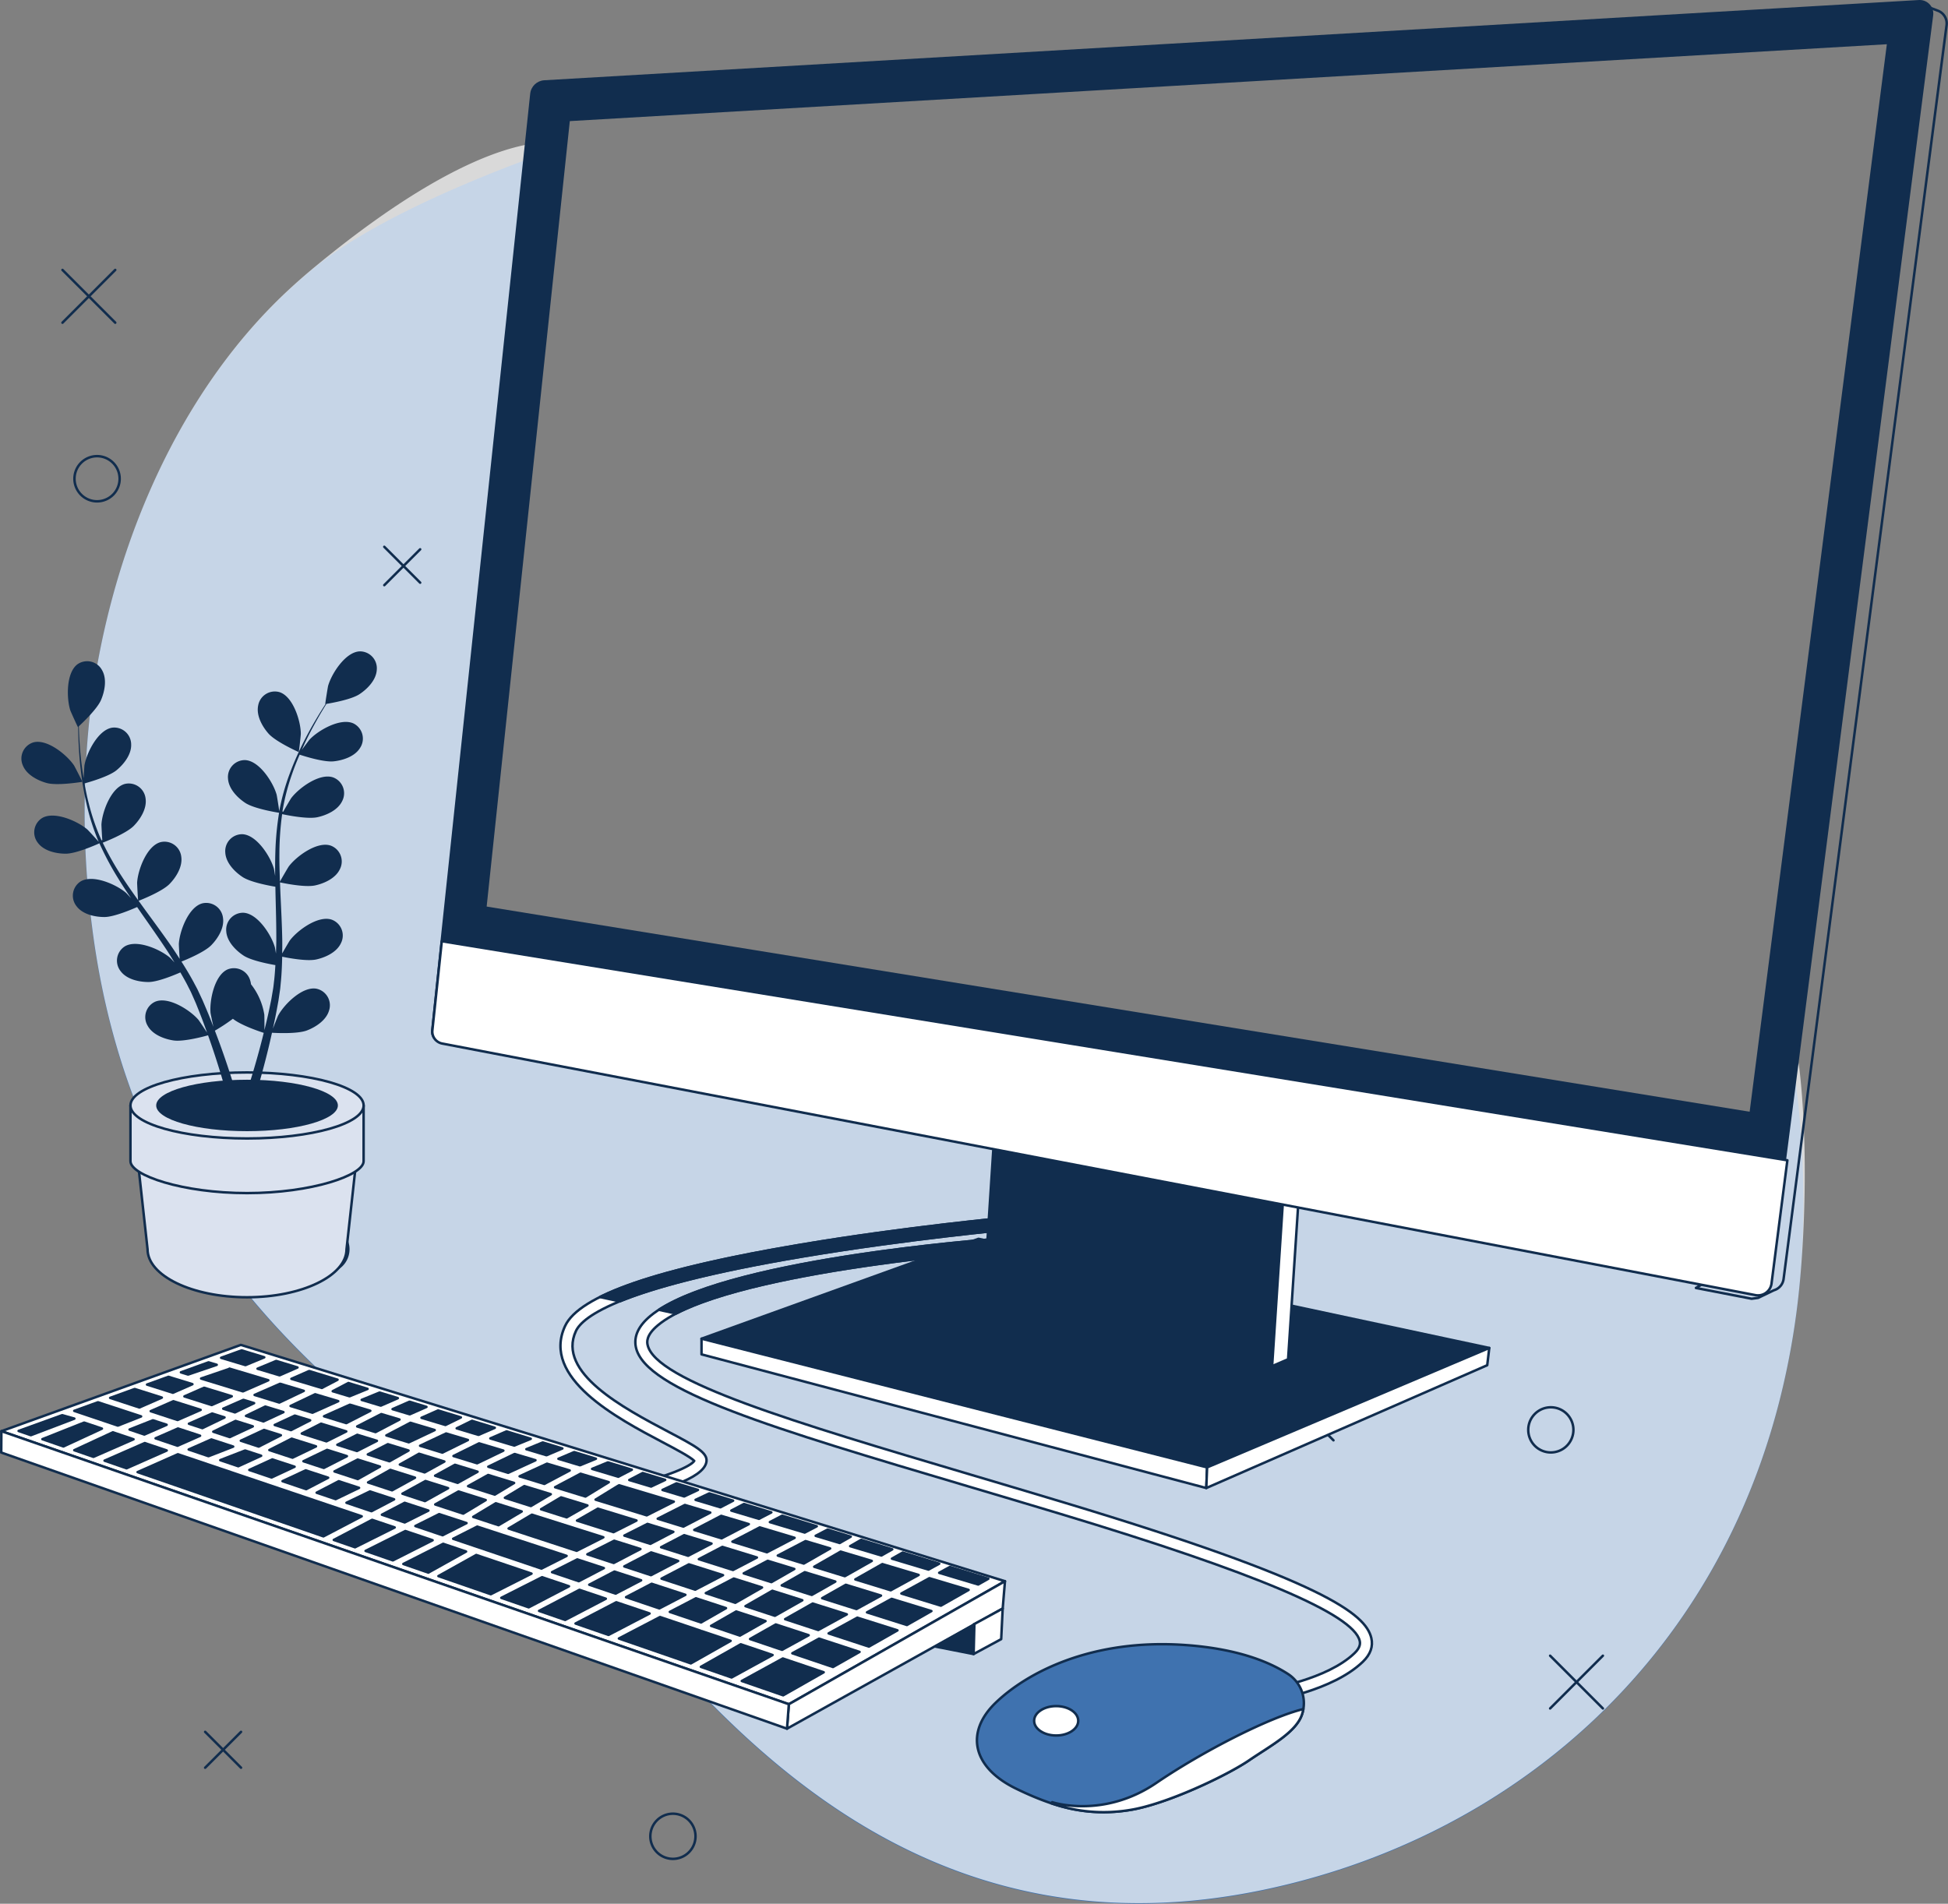 <svg xmlns="http://www.w3.org/2000/svg" width="783.232" height="765.592" viewBox="0 0 783.232 765.592">
  <rect x="0" y="0" width="783.232" height="765.592" fill="#808080" stroke="none"/>
  <g id="monitor" transform="translate(-0.187 -1)">
    <path id="Path_1" data-name="Path 1" d="M191.533,366.077s363.077,83.077,480.769,90c29.92,62.1,40.582-29.994,44.933-60.769,1.406-9.948,2.617-22.626,5.3-8.883,1.712,8.776-3.068,26.459,0,52.544a370.011,370.011,0,0,1,1.056,80.158,308.293,308.293,0,0,1-6.352,38.784C691.323,670.582,605.84,740.883,507.88,761.268,379.046,788.1,302.673,707.443,257.02,654.382S59.636,552.859,37.147,373.783A358.689,358.689,0,0,1,36.014,291.4c6.622-62.528,32.742-129.2,79.519-173q5.273-4.934,10.86-9.555C157.987,82.7,224.61,60.692,224.61,60.692Z" fill="#3f72af"/>
    <path id="Path_2" data-name="Path 2" d="M226.917,59.154l-38.462,310L706.918,453s14.568-40.176,16.669-22.308c3.346,28.429,2.5,63.441,0,88.433a308.293,308.293,0,0,1-6.352,38.784C691.323,670.582,605.84,740.883,507.88,761.268,379.046,788.1,302.673,707.443,257.02,654.382S59.636,552.859,37.147,373.783A358.689,358.689,0,0,1,36.014,291.4c6.622-62.528,32.742-129.2,79.519-173q5.273-4.934,10.86-9.555C199.188,48.6,226.917,59.154,226.917,59.154Z" transform="translate(0.039 -0.238)" fill="#fff" opacity="0.7"/>
    <path id="Path_3" data-name="Path 3" d="M25.307,109.555,46.52,130.769" fill="none" stroke="#112d4e" stroke-linecap="round" stroke-linejoin="round" stroke-miterlimit="10" stroke-width="1"/>
    <path id="Path_4" data-name="Path 4" d="M46.52,109.555,25.307,130.769" fill="none" stroke="#112d4e" stroke-linecap="round" stroke-linejoin="round" stroke-miterlimit="10" stroke-width="1"/>
    <path id="Path_5" data-name="Path 5" d="M623.445,666.833l21.214,21.214" fill="none" stroke="#112d4e" stroke-linecap="round" stroke-linejoin="round" stroke-miterlimit="10" stroke-width="1"/>
    <path id="Path_6" data-name="Path 6" d="M644.659,666.833l-21.214,21.214" fill="none" stroke="#112d4e" stroke-linecap="round" stroke-linejoin="round" stroke-miterlimit="10" stroke-width="1"/>
    <path id="Path_7" data-name="Path 7" d="M154.7,221.9l14.423,14.421" transform="translate(0 -1)" fill="none" stroke="#112d4e" stroke-linecap="round" stroke-linejoin="round" stroke-miterlimit="10" stroke-width="1"/>
    <path id="Path_8" data-name="Path 8" d="M169.119,221.9,154.7,236.322" fill="none" stroke="#112d4e" stroke-linecap="round" stroke-linejoin="round" stroke-miterlimit="10" stroke-width="1"/>
    <path id="Path_9" data-name="Path 9" d="M521.915,565.8l14.42,14.422" fill="none" stroke="#112d4e" stroke-linecap="round" stroke-linejoin="round" stroke-miterlimit="10" stroke-width="1"/>
    <path id="Path_10" data-name="Path 10" d="M536.335,565.8l-14.42,14.422" fill="none" stroke="#112d4e" stroke-linecap="round" stroke-linejoin="round" stroke-miterlimit="10" stroke-width="1"/>
    <path id="Path_11" data-name="Path 11" d="M82.674,697.46,97.1,711.881" fill="none" stroke="#112d4e" stroke-linecap="round" stroke-linejoin="round" stroke-miterlimit="10" stroke-width="1"/>
    <path id="Path_12" data-name="Path 12" d="M97.1,697.46,82.674,711.881" fill="none" stroke="#112d4e" stroke-linecap="round" stroke-linejoin="round" stroke-miterlimit="10" stroke-width="1"/>
    <path id="Path_15" data-name="Path 15" d="M48.29,193.526a9.079,9.079,0,1,0-9.079,9.079A9.08,9.08,0,0,0,48.29,193.526Z" fill="none" stroke="#112d4e" stroke-linecap="round" stroke-linejoin="round" stroke-miterlimit="10" stroke-width="1"/>
    <path id="Path_17" data-name="Path 17" d="M623.729,585.095a9.079,9.079,0,1,0-9.079-9.079A9.079,9.079,0,0,0,623.729,585.095Z" fill="none" stroke="#112d4e" stroke-linecap="round" stroke-linejoin="round" stroke-miterlimit="10" stroke-width="1"/>
    <path id="Path_18" data-name="Path 18" d="M279.829,739.454a9.079,9.079,0,1,0-9.08,9.079A9.08,9.08,0,0,0,279.829,739.454Z" fill="none" stroke="#112d4e" stroke-linecap="round" stroke-linejoin="round" stroke-miterlimit="10" stroke-width="1"/>
    <path id="Path_19" data-name="Path 19" d="M140.225,503.377a9.08,9.08,0,1,0-9.08,9.079A9.08,9.08,0,0,0,140.225,503.377Z" fill="none" stroke="#112d4e" stroke-linecap="round" stroke-linejoin="round" stroke-miterlimit="10" stroke-width="1"/>
    <path id="Path_21" data-name="Path 21" d="M55.512,467.035l4,36.334c0,10.672,17.91,19.323,40,19.323s40-8.651,40-19.323l4-36.334Z" fill="#dbe2ef" stroke="#112d4e" stroke-linecap="round" stroke-linejoin="round" stroke-miterlimit="10" stroke-width="1"/>
    <path id="Path_22" data-name="Path 22" d="M52.639,445.554v22.4c0,5.722,20.987,12.846,46.874,12.846s46.874-7.124,46.874-12.846v-22.4Z" fill="#dbe2ef" stroke="#112d4e" stroke-linecap="round" stroke-linejoin="round" stroke-miterlimit="10" stroke-width="1"/>
    <path id="Path_23" data-name="Path 23" d="M99.515,458.829c25.888,0,46.874-5.943,46.874-13.275S125.4,432.279,99.515,432.279s-46.874,5.943-46.874,13.275S73.627,458.829,99.515,458.829Z" fill="#dbe2ef" stroke="#112d4e" stroke-linecap="round" stroke-linejoin="round" stroke-miterlimit="10" stroke-width="1"/>
    <path id="Path_24" data-name="Path 24" d="M99.515,455.9c20.173,0,36.526-4.632,36.526-10.345s-16.353-10.345-36.526-10.345-36.526,4.631-36.526,10.345S79.342,455.9,99.515,455.9Z" fill="#112d4e"/>
    <path id="Path_25" data-name="Path 25" d="M18.988,315.891c4.34,1.192,14.292-.481,14.3-.483.1-.018-3.094-6.224-3.34-6.593-2.855-4.264-10.88-10.827-16.407-9.248a6.8,6.8,0,0,0-4.179,9.219C10.864,312.557,15.291,314.876,18.988,315.891Z" fill="#112d4e"/>
    <path id="Path_26" data-name="Path 26" d="M120.291,303.445c.1.042.854-6.9.851-7.342-.029-5.131-3.1-15.031-8.583-16.762a6.8,6.8,0,0,0-8.57,5.384c-.827,3.972,1.586,8.35,4.109,11.236C111.061,299.348,120.285,303.441,120.291,303.445Z" fill="#112d4e"/>
    <path id="Path_27" data-name="Path 27" d="M144.844,262.945c-5.744.211-11.339,8.936-12.734,13.875-.12.427-1.237,7.32-1.132,7.3l.12-.018c-.9,1.371-1.837,2.851-2.834,4.487-1.817,3.038-3.845,6.489-5.8,10.393a120.427,120.427,0,0,0-5.7,12.89,88.607,88.607,0,0,0-4.269,15.181c-.01.061-.013.126-.024.187-.213-1.67-.962-6.322-1.061-6.671-1.383-4.942-6.961-13.68-12.7-13.9a6.8,6.8,0,0,0-6.846,7.457c.252,4.049,3.735,7.634,6.931,9.751,3.6,2.387,12.86,3.863,13.6,3.978a120.5,120.5,0,0,0-1.5,15.995c-.1,3.121-.108,6.27-.073,9.425-.229-1.44-.447-2.724-.5-2.9-1.383-4.943-6.961-13.679-12.7-13.9a6.8,6.8,0,0,0-6.846,7.456c.252,4.05,3.735,7.634,6.931,9.751,3.242,2.147,11.109,3.565,13.2,3.912.026,1.211.038,2.419.07,3.63.144,5.808.316,11.6.308,17.29,0,2-.076,3.978-.144,5.955-.207-1.277-.389-2.352-.435-2.512-1.383-4.943-6.961-13.679-12.705-13.9a6.8,6.8,0,0,0-6.846,7.457c.252,4.048,3.735,7.634,6.931,9.751,3.094,2.05,10.344,3.422,12.822,3.848-.13,2.021-.258,4.045-.475,6-.18,1.33-.26,2.623-.513,3.948q-.335,1.977-.664,3.915c-.513,2.472-1.028,5.027-1.591,7.426-.376,1.671-.768,3.258-1.158,4.856.026-1.995-.009-5.9-.048-6.228a26.424,26.424,0,0,0-5.349-12.207,8.021,8.021,0,0,0-.309-1.476,6.8,6.8,0,0,0-9.058-4.516c-5.285,2.261-7.371,12.414-6.9,17.524.027.3.7,3.538,1.153,5.574-.45-1.157-.874-2.283-1.351-3.466-.928-2.348-1.925-4.662-2.987-7.159q-.832-1.78-1.684-3.6c-.536-1.213-1.257-2.426-1.884-3.653-1.518-2.815-3.194-5.592-4.943-8.355,2.053-.819,9.3-3.829,11.991-6.587s5.319-6.987,4.708-11a6.8,6.8,0,0,0-8.27-5.836C76,365.706,72.4,375.425,72.1,380.549c-.02.32.175,4.021.322,6.051-1.065-1.653-2.12-3.306-3.25-4.943-3.266-4.723-6.718-9.4-10.142-14.086-1.05-1.435-2.077-2.875-3.114-4.314.734-.283,9.431-3.676,12.439-6.766,2.676-2.745,5.319-6.987,4.709-11a6.8,6.8,0,0,0-8.27-5.837c-5.566,1.435-9.166,11.154-9.472,16.278-.023.386.264,5.71.4,7.061-2.278-3.17-4.519-6.35-6.6-9.576a119.875,119.875,0,0,1-7.631-13.533c.342-.131,9.433-3.632,12.517-6.8,2.674-2.746,5.319-6.987,4.708-11a6.8,6.8,0,0,0-8.27-5.838c-5.566,1.434-9.166,11.153-9.472,16.276-.02.337.194,4.4.342,6.323-.175.044-.143.036-.318.082a87.675,87.675,0,0,1-5.1-14.771c-.726-2.779-1.266-5.476-1.732-8.111,1.76-.477,9.78-2.752,12.869-5.294,2.96-2.436,6.054-6.361,5.888-10.414a6.8,6.8,0,0,0-7.578-6.71c-5.689.814-10.336,10.079-11.2,15.138-.047.275-.216,3.124-.31,5.2-.192-1.193-.412-2.419-.573-3.566-.615-4.3-.915-8.28-1.15-11.806-.119-2.006-.185-3.822-.231-5.52,1.483-1.371,7.388-6.969,8.931-10.581,1.5-3.526,2.442-8.435.427-11.956a6.8,6.8,0,0,0-9.818-2.464c-4.674,3.345-4.528,13.71-2.966,18.6.135.422,3.006,6.788,3.085,6.716l.09-.082c.011,1.637.041,3.39.112,5.306.16,3.538.372,7.533.9,11.867A120.727,120.727,0,0,0,35,324.386,88.682,88.682,0,0,0,39.812,339.4c.024.058.058.113.082.17-1.1-1.276-4.29-4.741-4.565-4.979-3.881-3.358-13.353-7.569-18.265-4.588a6.8,6.8,0,0,0-1.6,10c2.445,3.238,7.327,4.306,11.16,4.31,4.323,0,12.859-3.874,13.536-4.184A120.23,120.23,0,0,0,47.735,354.3c1.637,2.66,3.369,5.288,5.138,7.9-.985-1.072-1.874-2.024-2.012-2.144-3.881-3.359-13.353-7.569-18.265-4.586a6.8,6.8,0,0,0-1.6,10c2.444,3.238,7.327,4.308,11.16,4.31,3.889,0,11.233-3.155,13.166-4.018.69.995,1.366,2,2.059,2.989,3.325,4.762,6.665,9.5,9.8,14.25,1.1,1.673,2.131,3.362,3.165,5.047-.877-.951-1.623-1.746-1.749-1.855-3.88-3.36-13.353-7.569-18.265-4.587a6.8,6.8,0,0,0-1.6,10c2.445,3.238,7.326,4.307,11.16,4.31,3.712,0,10.516-2.851,12.816-3.865,1,1.759,2.017,3.517,2.911,5.266.585,1.208,1.231,2.329,1.751,3.575q.811,1.833,1.6,3.632c.935,2.346,1.915,4.761,2.77,7.072.606,1.6,1.155,3.143,1.713,4.69-1.08-1.678-3.264-4.919-3.477-5.168-3.326-3.909-12.05-9.505-17.36-7.3a6.8,6.8,0,0,0-3.092,9.639c1.925,3.571,6.589,5.367,10.379,5.95,4.171.642,12.853-1.756,13.936-2.063.913,2.565,1.776,5.069,2.553,7.446,2.688,8.152,4.622,15.05,5.916,19.923l3.855-.559c-.032-.111-.059-.21-.093-.324-1.416-4.91-3.535-11.891-6.455-20.14-.916-2.61-1.948-5.38-3.035-8.214a73.8,73.8,0,0,0,7.247-4.785c3.369,2.731,11.364,5.338,12.4,5.668-.654,2.644-1.315,5.209-1.977,7.619-2.255,8.284-4.448,15.1-6.057,19.881l4.23-.614c1.45-4.718,3.273-10.99,5.121-18.4.675-2.682,1.343-5.562,2-8.525,1.1.068,10.116.578,14.062-.934,3.579-1.373,7.757-4.116,8.883-8.015a6.8,6.8,0,0,0-5.063-8.765c-5.654-1.03-13,6.288-15.419,10.812-.143.268-1.371,3.336-2.112,5.285.263-1.212.53-2.386.785-3.636.522-2.471.967-4.951,1.458-7.618l.579-3.928c.222-1.307.29-2.715.442-4.086.286-3.185.422-6.426.486-9.7,2.164.451,9.873,1.939,13.637,1.122,3.746-.815,8.291-2.894,9.994-6.576a6.8,6.8,0,0,0-3.677-9.43c-5.434-1.874-13.8,4.246-16.88,8.351-.193.256-2.071,3.45-3.069,5.225.023-1.965.056-3.927.015-5.916-.117-5.741-.416-11.549-.687-17.344-.085-1.775-.146-3.544-.216-5.316.768.169,9.893,2.137,14.108,1.22,3.746-.813,8.291-2.893,9.994-6.575a6.8,6.8,0,0,0-3.677-9.43c-5.434-1.874-13.8,4.245-16.88,8.35-.232.31-2.929,4.908-3.558,6.111-.151-3.9-.266-7.79-.222-11.627a119.694,119.694,0,0,1,1.1-15.5c.357.081,9.871,2.176,14.188,1.239,3.746-.815,8.291-2.893,9.995-6.577a6.8,6.8,0,0,0-3.678-9.43c-5.434-1.876-13.8,4.245-16.879,8.351-.2.269-2.261,3.77-3.2,5.46l-.31-.108a87.441,87.441,0,0,1,3.9-15.127c.927-2.719,1.964-5.266,3.03-7.721,1.732.573,9.675,3.1,13.653,2.683,3.813-.4,8.558-1.964,10.657-5.437a6.8,6.8,0,0,0-2.62-9.778c-5.2-2.459-14.182,2.706-17.694,6.446-.191.2-1.9,2.487-3.129,4.168.5-1.1.993-2.246,1.49-3.291,1.86-3.928,3.805-7.411,5.552-10.482,1.008-1.739,1.954-3.29,2.854-4.732,1.992-.326,10.005-1.737,13.286-3.9,3.2-2.11,6.69-5.687,6.95-9.737A6.8,6.8,0,0,0,144.844,262.945Z" fill="#112d4e"/>
    <path id="Path_28" data-name="Path 28" d="M510.9,684.93l-.717-4.752c.234-.035,23.488-3.662,34.61-14.36,2.387-2.294,2.328-3.952,2.075-5-2.572-10.679-41.9-27.357-120.221-50.98-12.9-3.892-25.392-7.6-37.362-11.154-78.205-23.211-129.869-38.547-133.437-55.95-.894-4.351,1.07-8.563,5.83-12.519,27.1-22.509,134.992-30.672,139.572-31.008l.353,4.792c-1.106.083-110.926,8.379-136.853,29.915-4.962,4.119-4.386,6.932-4.2,7.856,2.991,14.582,59.083,31.231,130.1,52.309,11.977,3.555,24.479,7.266,37.383,11.158C532.656,636.8,549.226,650.06,551.546,659.7c.818,3.4-.331,6.622-3.416,9.587C535.9,681.043,511.92,684.777,510.9,684.93Z" fill="#fff" stroke="#112d4e" stroke-linecap="round" stroke-linejoin="round" stroke-miterlimit="10" stroke-width="1"/>
    <path id="Path_29" data-name="Path 29" d="M265.1,527.736l6.933,1.5c34.7-18.071,128.557-25.164,129.58-25.239l-.353-4.792C396.849,499.532,296.784,507.106,265.1,527.736Z" fill="#112d4e" stroke="#112d4e" stroke-linecap="round" stroke-linejoin="round" stroke-miterlimit="10" stroke-width="1"/>
    <path id="Path_30" data-name="Path 30" d="M523.8,690.068a13.964,13.964,0,0,0-5.613-15.79c-6.989-4.585-19.712-10.186-41.284-11.727-38.19-2.727-64.105,11.367-76.38,23.187s-9.548,25.915,8.183,34.554,30.461,10.912,45.464,8.639,39.555-14.094,48.192-20.005,19.1-11.367,21.368-18.641C523.755,690.211,523.776,690.139,523.8,690.068Z" fill="#3f72af" stroke="#112d4e" stroke-linecap="round" stroke-linejoin="round" stroke-miterlimit="10" stroke-width="1"/>
    <path id="Path_31" data-name="Path 31" d="M465.083,718.017c-21.369,14.549-41.828,7.729-41.828,7.729l-.471.4a63.775,63.775,0,0,0,31.387,2.786c15-2.273,39.554-14.094,48.191-20s19.095-11.367,21.369-18.641c.023-.073.045-.144.067-.217a13.8,13.8,0,0,0,.414-1.78C510.757,691.548,484,705.134,465.083,718.017Z" fill="#fff" stroke="#112d4e" stroke-linecap="round" stroke-linejoin="round" stroke-miterlimit="10" stroke-width="1"/>
    <path id="Path_32" data-name="Path 32" d="M433.711,693.011c0,3.264-3.969,5.911-8.865,5.911s-8.866-2.645-8.866-5.911,3.97-5.909,8.866-5.909S433.711,689.747,433.711,693.011Z" fill="#fff" stroke="#112d4e" stroke-linecap="round" stroke-linejoin="round" stroke-miterlimit="10" stroke-width="1"/>
    <path id="Path_33" data-name="Path 33" d="M255.067,602.615l-.974-4.705c14.383-2.978,23.9-7.285,25.231-9.42-1.468-1.563-7.632-4.818-12.653-7.47-18.337-9.681-49.026-25.886-39.274-46.788,5.712-12.242,36.782-22.945,94.982-32.722,42.224-7.1,83.423-10.9,83.833-10.937l.438,4.787c-.411.038-41.453,3.828-83.5,10.892-73.069,12.278-88.628,24.073-91.4,30.013C223.93,553.02,251,567.313,268.911,576.771c10.878,5.744,15.844,8.366,15.323,12.013C283.2,596.035,263.493,600.873,255.067,602.615Z" fill="#fff" stroke="#112d4e" stroke-linecap="round" stroke-linejoin="round" stroke-miterlimit="10" stroke-width="1"/>
    <path id="Path_34" data-name="Path 34" d="M406.213,490.575c-.411.038-41.61,3.841-83.833,10.936-39,6.551-65.8,13.521-80.968,21.089l7.966,1.728c13.159-5.384,35.613-11.663,73.774-18.076,42.048-7.064,83.09-10.854,83.5-10.892Z" fill="#112d4e" stroke="#112d4e" stroke-linecap="round" stroke-linejoin="round" stroke-miterlimit="10" stroke-width="1"/>
    <path id="Path_35" data-name="Path 35" d="M404.258,636.878l-86.907,49.47L.741,576.543l96.274-34.7Z" fill="#fff" stroke="#112d4e" stroke-linecap="round" stroke-linejoin="round" stroke-miterlimit="10" stroke-width="1"/>
    <path id="Path_36" data-name="Path 36" d="M264.638,611.746l10.324,3.171,10.806-5.639-10.209-3.057Z" fill="#112d4e" stroke="#112d4e" stroke-linecap="round" stroke-linejoin="round" stroke-miterlimit="10" stroke-width="1"/>
    <path id="Path_37" data-name="Path 37" d="M248.607,598.571l-8.954,5.5,20.569,6.316,10.882-5.5L249.12,598.3Z" fill="#112d4e" stroke="#112d4e" stroke-linecap="round" stroke-linejoin="round" stroke-miterlimit="10" stroke-width="1"/>
    <path id="Path_38" data-name="Path 38" d="M279.321,616.256l10.994,3.375,10.949-5.712-11.1-3.323Z" fill="#112d4e" stroke="#112d4e" stroke-linecap="round" stroke-linejoin="round" stroke-miterlimit="10" stroke-width="1"/>
    <path id="Path_39" data-name="Path 39" d="M209.1,594.693l9.943,3.053,10.193-5.4-9.122-2.731Z" fill="#112d4e" stroke="#112d4e" stroke-linecap="round" stroke-linejoin="round" stroke-miterlimit="10" stroke-width="1"/>
    <path id="Path_40" data-name="Path 40" d="M223.376,599.076l12.2,3.745,9.383-5.765-11.354-3.4Z" fill="#112d4e" stroke="#112d4e" stroke-linecap="round" stroke-linejoin="round" stroke-miterlimit="10" stroke-width="1"/>
    <path id="Path_41" data-name="Path 41" d="M272.86,628.739,261.99,625.3l-10.79,5.63,10.725,3.516Z" fill="#112d4e" stroke="#112d4e" stroke-linecap="round" stroke-linejoin="round" stroke-miterlimit="10" stroke-width="1"/>
    <path id="Path_42" data-name="Path 42" d="M294.673,620.97l13.884,4.264,11.117-5.8-14.012-4.2Z" fill="#112d4e" stroke="#112d4e" stroke-linecap="round" stroke-linejoin="round" stroke-miterlimit="10" stroke-width="1"/>
    <path id="Path_43" data-name="Path 43" d="M182.521,586.53l9.5,2.916,10.543-5.086-9.747-2.919Z" fill="#112d4e" stroke="#112d4e" stroke-linecap="round" stroke-linejoin="round" stroke-miterlimit="10" stroke-width="1"/>
    <path id="Path_44" data-name="Path 44" d="M306.571,639.408l-11.362-3.6-11.235,5.862,11.86,3.889Z" fill="#112d4e" stroke="#112d4e" stroke-linecap="round" stroke-linejoin="round" stroke-miterlimit="10" stroke-width="1"/>
    <path id="Path_45" data-name="Path 45" d="M319.559,631.962l-10.686-3.28-9.658,5.04,11.131,3.522Z" fill="#112d4e" stroke="#112d4e" stroke-linecap="round" stroke-linejoin="round" stroke-miterlimit="10" stroke-width="1"/>
    <path id="Path_46" data-name="Path 46" d="M312.916,626.572l10.45,3.208,10.591-6.07-9.883-2.961Z" fill="#112d4e" stroke="#112d4e" stroke-linecap="round" stroke-linejoin="round" stroke-miterlimit="10" stroke-width="1"/>
    <path id="Path_47" data-name="Path 47" d="M290.9,634.448,277.17,630.1l-10.994,5.738,13.544,4.44Z" fill="#112d4e" stroke="#112d4e" stroke-linecap="round" stroke-linejoin="round" stroke-miterlimit="10" stroke-width="1"/>
    <path id="Path_48" data-name="Path 48" d="M350.7,628.723l-12.517-3.748-10.628,6.094,12.322,3.784Z" fill="#112d4e" stroke="#112d4e" stroke-linecap="round" stroke-linejoin="round" stroke-miterlimit="10" stroke-width="1"/>
    <path id="Path_49" data-name="Path 49" d="M336.043,637.026l-12.292-3.775-9.257,5.306,12.09,3.827Z" fill="#112d4e" stroke="#112d4e" stroke-linecap="round" stroke-linejoin="round" stroke-miterlimit="10" stroke-width="1"/>
    <path id="Path_50" data-name="Path 50" d="M206.957,585.791l-10.438,5.038,7.993,2.454,10.968-5.053-8.362-2.505Z" fill="#112d4e" stroke="#112d4e" stroke-linecap="round" stroke-linejoin="round" stroke-miterlimit="10" stroke-width="1"/>
    <path id="Path_51" data-name="Path 51" d="M58.232,577.891l8.949-3.92-5.5-1.8-9.4,3.714Z" fill="#112d4e" stroke="#112d4e" stroke-linecap="round" stroke-linejoin="round" stroke-miterlimit="10" stroke-width="1"/>
    <path id="Path_52" data-name="Path 52" d="M60.786,568.5l10.8,3.541,9.279-4.065-10.968-3.471Z" fill="#112d4e" stroke="#112d4e" stroke-linecap="round" stroke-linejoin="round" stroke-miterlimit="10" stroke-width="1"/>
    <path id="Path_53" data-name="Path 53" d="M74.342,562.556l10.971,3.472,8.051-3.527-11.116-3.413Z" fill="#112d4e" stroke="#112d4e" stroke-linecap="round" stroke-linejoin="round" stroke-miterlimit="10" stroke-width="1"/>
    <path id="Path_54" data-name="Path 54" d="M105.19,586.433l-6.447-2.114-9.99,3.878,7.241,2.445Z" fill="#112d4e" stroke="#112d4e" stroke-linecap="round" stroke-linejoin="round" stroke-miterlimit="10" stroke-width="1"/>
    <path id="Path_55" data-name="Path 55" d="M80.628,578.381l-8.88-2.914-9.007,3.947,8.821,2.978Z" fill="#112d4e" stroke="#112d4e" stroke-linecap="round" stroke-linejoin="round" stroke-miterlimit="10" stroke-width="1"/>
    <path id="Path_56" data-name="Path 56" d="M89.948,567.5l4.708,1.489,7.7-3.722-4.3-1.32Z" fill="#112d4e" stroke="#112d4e" stroke-linecap="round" stroke-linejoin="round" stroke-miterlimit="10" stroke-width="1"/>
    <path id="Path_57" data-name="Path 57" d="M93.943,582.745l-8.768-2.875-9.125,4.037,7.969,2.691Z" fill="#112d4e" stroke="#112d4e" stroke-linecap="round" stroke-linejoin="round" stroke-miterlimit="10" stroke-width="1"/>
    <path id="Path_58" data-name="Path 58" d="M169.1,582.407l8.964,2.754,10.251-5.066-8.756-2.622Z" fill="#112d4e" stroke="#112d4e" stroke-linecap="round" stroke-linejoin="round" stroke-miterlimit="10" stroke-width="1"/>
    <path id="Path_59" data-name="Path 59" d="M143.8,574.639l7.379,2.268,9.628-5.048L153.5,569.67Z" fill="#112d4e" stroke="#112d4e" stroke-linecap="round" stroke-linejoin="round" stroke-miterlimit="10" stroke-width="1"/>
    <path id="Path_60" data-name="Path 60" d="M106.122,572.614l8.023-3.731-7.286-2.237L99.1,570.394Z" fill="#112d4e" stroke="#112d4e" stroke-linecap="round" stroke-linejoin="round" stroke-miterlimit="10" stroke-width="1"/>
    <path id="Path_61" data-name="Path 61" d="M155.533,578.242l9.02,2.77,10.414-4.914-9.771-2.927Z" fill="#112d4e" stroke="#112d4e" stroke-linecap="round" stroke-linejoin="round" stroke-miterlimit="10" stroke-width="1"/>
    <path id="Path_62" data-name="Path 62" d="M140.758,565.95l-10.282,4.6,8.937,2.744,9.661-4.947-8.18-2.45Z" fill="#112d4e" stroke="#112d4e" stroke-linecap="round" stroke-linejoin="round" stroke-miterlimit="10" stroke-width="1"/>
    <path id="Path_63" data-name="Path 63" d="M117.021,566.415l8.8,2.7,10.365-4.635L126.9,561.7Z" fill="#112d4e" stroke="#112d4e" stroke-linecap="round" stroke-linejoin="round" stroke-miterlimit="10" stroke-width="1"/>
    <path id="Path_64" data-name="Path 64" d="M102.554,561.972l9.939,3.053,9.838-4.689-9.528-2.854Z" fill="#112d4e" stroke="#112d4e" stroke-linecap="round" stroke-linejoin="round" stroke-miterlimit="10" stroke-width="1"/>
    <path id="Path_65" data-name="Path 65" d="M232.18,612.507l14.678,4.646,9.243-4.676-15.524-4.769Z" fill="#112d4e" stroke="#112d4e" stroke-linecap="round" stroke-linejoin="round" stroke-miterlimit="10" stroke-width="1"/>
    <path id="Path_66" data-name="Path 66" d="M251.222,618.534l10.463,3.311,9.233-4.819-10.4-3.194Z" fill="#112d4e" stroke="#112d4e" stroke-linecap="round" stroke-linejoin="round" stroke-miterlimit="10" stroke-width="1"/>
    <path id="Path_67" data-name="Path 67" d="M304.515,627.343l-13.884-4.263-9.455,4.933,13.73,4.344Z" fill="#112d4e" stroke="#112d4e" stroke-linecap="round" stroke-linejoin="round" stroke-miterlimit="10" stroke-width="1"/>
    <path id="Path_68" data-name="Path 68" d="M265.995,623.208l10.871,3.442,9.4-4.91-10.993-3.375Z" fill="#112d4e" stroke="#112d4e" stroke-linecap="round" stroke-linejoin="round" stroke-miterlimit="10" stroke-width="1"/>
    <path id="Path_69" data-name="Path 69" d="M118.637,590.841l-8.962-2.939-9.251,4.237,8.964,3.027Z" fill="#112d4e" stroke="#112d4e" stroke-linecap="round" stroke-linejoin="round" stroke-miterlimit="10" stroke-width="1"/>
    <path id="Path_70" data-name="Path 70" d="M188.394,598.65l10.731,3.4,7.766-4.681-10.436-3.205Z" fill="#112d4e" stroke="#112d4e" stroke-linecap="round" stroke-linejoin="round" stroke-miterlimit="10" stroke-width="1"/>
    <path id="Path_71" data-name="Path 71" d="M203.192,603.333l10.447,3.307,8-4.747L211,598.626Z" fill="#112d4e" stroke="#112d4e" stroke-linecap="round" stroke-linejoin="round" stroke-miterlimit="10" stroke-width="1"/>
    <path id="Path_72" data-name="Path 72" d="M217.735,607.936l10.291,3.257,8.353-4.773-10.6-3.255Z" fill="#112d4e" stroke="#112d4e" stroke-linecap="round" stroke-linejoin="round" stroke-miterlimit="10" stroke-width="1"/>
    <path id="Path_73" data-name="Path 73" d="M113.115,578.186l-6.77-2.143-9.33,4.339,7.182,2.354Z" fill="#112d4e" stroke="#112d4e" stroke-linecap="round" stroke-linejoin="round" stroke-miterlimit="10" stroke-width="1"/>
    <path id="Path_74" data-name="Path 74" d="M97.86,560.532l10.2-4.47-15.613-4.675.03.089-11.432,3.892Z" fill="#112d4e" stroke="#112d4e" stroke-linecap="round" stroke-linejoin="round" stroke-miterlimit="10" stroke-width="1"/>
    <path id="Path_75" data-name="Path 75" d="M75.825,553.765l11.5-3.915-3.288-.984-11.1,4.01Z" fill="#112d4e" stroke="#112d4e" stroke-linecap="round" stroke-linejoin="round" stroke-miterlimit="10" stroke-width="1"/>
    <path id="Path_76" data-name="Path 76" d="M377.8,633.5l15.688,4.7,4.079-2.318L382.1,631.143Z" fill="#112d4e" stroke="#112d4e" stroke-linecap="round" stroke-linejoin="round" stroke-miterlimit="10" stroke-width="1"/>
    <path id="Path_77" data-name="Path 77" d="M101.823,574.612l-6.92-2.19-8.958,4.329,6.613,2.169Z" fill="#112d4e" stroke="#112d4e" stroke-linecap="round" stroke-linejoin="round" stroke-miterlimit="10" stroke-width="1"/>
    <path id="Path_78" data-name="Path 78" d="M175.134,594.455l9.061,2.867,8.016-4.466-9.1-2.793Z" fill="#112d4e" stroke="#112d4e" stroke-linecap="round" stroke-linejoin="round" stroke-miterlimit="10" stroke-width="1"/>
    <path id="Path_79" data-name="Path 79" d="M76.148,573.541l5.41,1.773,8.9-4.3-4.96-1.57Z" fill="#112d4e" stroke="#112d4e" stroke-linecap="round" stroke-linejoin="round" stroke-miterlimit="10" stroke-width="1"/>
    <path id="Path_80" data-name="Path 80" d="M160.953,589.966l9.964,3.153,7.934-4.366-10.183-3.127Z" fill="#112d4e" stroke="#112d4e" stroke-linecap="round" stroke-linejoin="round" stroke-miterlimit="10" stroke-width="1"/>
    <path id="Path_81" data-name="Path 81" d="M152.948,590.791l-8.937-2.828-9.341,4.764,9.375,3.072Z" fill="#112d4e" stroke="#112d4e" stroke-linecap="round" stroke-linejoin="round" stroke-miterlimit="10" stroke-width="1"/>
    <path id="Path_82" data-name="Path 82" d="M167.042,595.252l-9.911-3.136-8.958,5.037,9.659,3.167Z" fill="#112d4e" stroke="#112d4e" stroke-linecap="round" stroke-linejoin="round" stroke-miterlimit="10" stroke-width="1"/>
    <path id="Path_83" data-name="Path 83" d="M195.472,604.25l-10.923-3.457-9.365,5.216,11.25,3.688Z" fill="#112d4e" stroke="#112d4e" stroke-linecap="round" stroke-linejoin="round" stroke-miterlimit="10" stroke-width="1"/>
    <path id="Path_84" data-name="Path 84" d="M257.679,623.936,247.137,620.6l-10.793,5.461,10.6,3.477Z" fill="#112d4e" stroke="#112d4e" stroke-linecap="round" stroke-linejoin="round" stroke-miterlimit="10" stroke-width="1"/>
    <path id="Path_85" data-name="Path 85" d="M209.946,608.83l-10.406-3.293-9.087,5.478,10.181,3.338Z" fill="#112d4e" stroke="#112d4e" stroke-linecap="round" stroke-linejoin="round" stroke-miterlimit="10" stroke-width="1"/>
    <path id="Path_86" data-name="Path 86" d="M242.773,619.218l-28.731-9.092-9.363,5.554,27.358,8.969Z" fill="#112d4e" stroke="#112d4e" stroke-linecap="round" stroke-linejoin="round" stroke-miterlimit="10" stroke-width="1"/>
    <path id="Path_87" data-name="Path 87" d="M180.351,599.463l-9.092-2.876-9.263,5.1,9.044,2.966Z" fill="#112d4e" stroke="#112d4e" stroke-linecap="round" stroke-linejoin="round" stroke-miterlimit="10" stroke-width="1"/>
    <path id="Path_88" data-name="Path 88" d="M135.822,582.014l7.9,2.5,8.013-4.086-7.9-2.425Z" fill="#112d4e" stroke="#112d4e" stroke-linecap="round" stroke-linejoin="round" stroke-miterlimit="10" stroke-width="1"/>
    <path id="Path_89" data-name="Path 89" d="M121.528,577.49l9.909,3.135,7.969-3.984-10.122-3.109Z" fill="#112d4e" stroke="#112d4e" stroke-linecap="round" stroke-linejoin="round" stroke-miterlimit="10" stroke-width="1"/>
    <path id="Path_90" data-name="Path 90" d="M139.662,586.588l-7.976-2.526-9.493,4.574,8.188,2.684Z" fill="#112d4e" stroke="#112d4e" stroke-linecap="round" stroke-linejoin="round" stroke-miterlimit="10" stroke-width="1"/>
    <path id="Path_91" data-name="Path 91" d="M148.076,585.892l8.694,2.75,7.669-4.314-8.3-2.548Z" fill="#112d4e" stroke="#112d4e" stroke-linecap="round" stroke-linejoin="round" stroke-miterlimit="10" stroke-width="1"/>
    <path id="Path_92" data-name="Path 92" d="M110.645,574.045l6.534,2.068,7.705-3.932-6.161-1.892Z" fill="#112d4e" stroke="#112d4e" stroke-linecap="round" stroke-linejoin="round" stroke-miterlimit="10" stroke-width="1"/>
    <path id="Path_93" data-name="Path 93" d="M127.232,582.654l-9.768-3.091-8.976,4.58,9.317,3.054Z" fill="#112d4e" stroke="#112d4e" stroke-linecap="round" stroke-linejoin="round" stroke-miterlimit="10" stroke-width="1"/>
    <path id="Path_94" data-name="Path 94" d="M56.221,567.006l9.038-3.964-10.911-3.454-9.876,3.568Z" fill="#112d4e" stroke="#112d4e" stroke-linecap="round" stroke-linejoin="round" stroke-miterlimit="10" stroke-width="1"/>
    <path id="Path_95" data-name="Path 95" d="M145.619,610.779l-49.446-16.7-.041.018-.018-.039-24.4-8.238L55.511,593l74.723,25.841Z" fill="#112d4e" stroke="#112d4e" stroke-linecap="round" stroke-linejoin="round" stroke-miterlimit="10" stroke-width="1"/>
    <path id="Path_96" data-name="Path 96" d="M25.685,582.682l15.482-7.172-7.15-2.415L17.233,579.76Z" fill="#112d4e" stroke="#112d4e" stroke-linecap="round" stroke-linejoin="round" stroke-miterlimit="10" stroke-width="1"/>
    <path id="Path_97" data-name="Path 97" d="M53.876,579.8l-8.3-2.8-15.529,7.193,7.716,2.669Z" fill="#112d4e" stroke="#112d4e" stroke-linecap="round" stroke-linejoin="round" stroke-miterlimit="10" stroke-width="1"/>
    <path id="Path_98" data-name="Path 98" d="M67.23,584.31l-8.847-2.988L42.224,588.4l8.846,3.059Z" fill="#112d4e" stroke="#112d4e" stroke-linecap="round" stroke-linejoin="round" stroke-miterlimit="10" stroke-width="1"/>
    <path id="Path_99" data-name="Path 99" d="M187.58,624.948l-9.2-3.106-16.019,8.105,10.038,3.471Z" fill="#112d4e" stroke="#112d4e" stroke-linecap="round" stroke-linejoin="round" stroke-miterlimit="10" stroke-width="1"/>
    <path id="Path_100" data-name="Path 100" d="M158.881,615.258l-9.065-3.062-15.423,8.079,8.544,2.954Z" fill="#112d4e" stroke="#112d4e" stroke-linecap="round" stroke-linejoin="round" stroke-miterlimit="10" stroke-width="1"/>
    <path id="Path_101" data-name="Path 101" d="M174.128,620.406,163.157,616.7l-15.985,7.993,10.976,3.8Z" fill="#112d4e" stroke="#112d4e" stroke-linecap="round" stroke-linejoin="round" stroke-miterlimit="10" stroke-width="1"/>
    <path id="Path_102" data-name="Path 102" d="M129.58,559.161l6.321-3.314-11.4-3.488-7.16,3.137Z" fill="#112d4e" stroke="#112d4e" stroke-linecap="round" stroke-linejoin="round" stroke-miterlimit="10" stroke-width="1"/>
    <path id="Path_103" data-name="Path 103" d="M133.97,560.477l6.761,2.024,7.241-2.963-7.714-2.359Z" fill="#112d4e" stroke="#112d4e" stroke-linecap="round" stroke-linejoin="round" stroke-miterlimit="10" stroke-width="1"/>
    <path id="Path_104" data-name="Path 104" d="M213.888,633.831l-22.215-7.5-15.214,8.491,21.067,7.285Z" fill="#112d4e" stroke="#112d4e" stroke-linecap="round" stroke-linejoin="round" stroke-miterlimit="10" stroke-width="1"/>
    <path id="Path_105" data-name="Path 105" d="M145.615,563.963l7.674,2.3,6.856-3-7.332-2.243Z" fill="#112d4e" stroke="#112d4e" stroke-linecap="round" stroke-linejoin="round" stroke-miterlimit="10" stroke-width="1"/>
    <path id="Path_106" data-name="Path 106" d="M33.926,569.684l.088-.035.029.074,13.538,4.571,9.336-3.689-17.335-5.682-9.546,3.448Z" fill="#112d4e" stroke="#112d4e" stroke-linecap="round" stroke-linejoin="round" stroke-miterlimit="10" stroke-width="1"/>
    <path id="Path_107" data-name="Path 107" d="M103.738,551.423l8.859,2.653,7.2-3.154-8.549-2.615Z" fill="#112d4e" stroke="#112d4e" stroke-linecap="round" stroke-linejoin="round" stroke-miterlimit="10" stroke-width="1"/>
    <path id="Path_108" data-name="Path 108" d="M77.555,557.647l-9.639-2.96L59.305,557.8l10.4,3.293Z" fill="#112d4e" stroke="#112d4e" stroke-linecap="round" stroke-linejoin="round" stroke-miterlimit="10" stroke-width="1"/>
    <path id="Path_109" data-name="Path 109" d="M325.329,658.6,312.1,654.268l-10.338,5.854,12.873,4.347Z" fill="#112d4e" stroke="#112d4e" stroke-linecap="round" stroke-linejoin="round" stroke-miterlimit="10" stroke-width="1"/>
    <path id="Path_110" data-name="Path 110" d="M373.858,635.658,362.6,641.829l15.9,4.884,11.137-6.331Z" fill="#112d4e" stroke="#112d4e" stroke-linecap="round" stroke-linejoin="round" stroke-miterlimit="10" stroke-width="1"/>
    <path id="Path_111" data-name="Path 111" d="M98.883,549.969l7.554-3.135-9.087-2.779-8.256,2.983Z" fill="#112d4e" stroke="#112d4e" stroke-linecap="round" stroke-linejoin="round" stroke-miterlimit="10" stroke-width="1"/>
    <path id="Path_112" data-name="Path 112" d="M358.68,643.976l-9.9,5.43,16.051,5.08,9.847-5.6Z" fill="#112d4e" stroke="#112d4e" stroke-linecap="round" stroke-linejoin="round" stroke-miterlimit="10" stroke-width="1"/>
    <path id="Path_113" data-name="Path 113" d="M314.941,667.954,298.434,677l16.65,5.758,16.288-9.257Z" fill="#112d4e" stroke="#112d4e" stroke-linecap="round" stroke-linejoin="round" stroke-miterlimit="10" stroke-width="1"/>
    <path id="Path_114" data-name="Path 114" d="M344.892,651.536l-11.544,6.328,16.2,5.309,11.488-6.53Z" fill="#112d4e" stroke="#112d4e" stroke-linecap="round" stroke-linejoin="round" stroke-miterlimit="10" stroke-width="1"/>
    <path id="Path_115" data-name="Path 115" d="M30.078,571.491,25.2,570.117,7.664,576.452l4.928,1.7Z" fill="#112d4e" stroke="#112d4e" stroke-linecap="round" stroke-linejoin="round" stroke-miterlimit="10" stroke-width="1"/>
    <path id="Path_116" data-name="Path 116" d="M310.816,666.56l-12.8-4.32-16.025,9.076,12.352,4.272Z" fill="#112d4e" stroke="#112d4e" stroke-linecap="round" stroke-linejoin="round" stroke-miterlimit="10" stroke-width="1"/>
    <path id="Path_117" data-name="Path 117" d="M261.362,649.861l-13.389-4.52-16.38,8.547,13.265,4.586Z" fill="#112d4e" stroke="#112d4e" stroke-linecap="round" stroke-linejoin="round" stroke-miterlimit="10" stroke-width="1"/>
    <path id="Path_118" data-name="Path 118" d="M293.95,660.865l-11.56-3.9-.29.166-.187-.327-16.346-5.52-16.544,8.634,28.936,10.006Z" fill="#112d4e" stroke="#112d4e" stroke-linecap="round" stroke-linejoin="round" stroke-miterlimit="10" stroke-width="1"/>
    <path id="Path_119" data-name="Path 119" d="M243.769,643.921l-10.6-3.58-16.239,8.475,10.5,3.632Z" fill="#112d4e" stroke="#112d4e" stroke-linecap="round" stroke-linejoin="round" stroke-miterlimit="10" stroke-width="1"/>
    <path id="Path_120" data-name="Path 120" d="M345.783,665.311,329.5,659.973l-10.743,5.888,16.346,5.521Z" fill="#112d4e" stroke="#112d4e" stroke-linecap="round" stroke-linejoin="round" stroke-miterlimit="10" stroke-width="1"/>
    <path id="Path_121" data-name="Path 121" d="M158.028,567.681l6.91,2.068,6.716-2.969-6.807-2.082Z" fill="#112d4e" stroke="#112d4e" stroke-linecap="round" stroke-linejoin="round" stroke-miterlimit="10" stroke-width="1"/>
    <path id="Path_122" data-name="Path 122" d="M228.963,638.922l-10.821-3.655-16.4,8.3,11.022,3.811Z" fill="#112d4e" stroke="#112d4e" stroke-linecap="round" stroke-linejoin="round" stroke-miterlimit="10" stroke-width="1"/>
    <path id="Path_123" data-name="Path 123" d="M238.256,591.706l10.543,3.157,5.434-2.826-9.612-2.939Z" fill="#112d4e" stroke="#112d4e" stroke-linecap="round" stroke-linejoin="round" stroke-miterlimit="10" stroke-width="1"/>
    <path id="Path_124" data-name="Path 124" d="M292.093,647.708l-12.087-3.961L269.5,649.229l12.549,4.237Z" fill="#112d4e" stroke="#112d4e" stroke-linecap="round" stroke-linejoin="round" stroke-miterlimit="10" stroke-width="1"/>
    <path id="Path_125" data-name="Path 125" d="M257.957,636.517,247.232,633,237.1,638.288l10.6,3.58Z" fill="#112d4e" stroke="#112d4e" stroke-linecap="round" stroke-linejoin="round" stroke-miterlimit="10" stroke-width="1"/>
    <path id="Path_126" data-name="Path 126" d="M369.549,634.368,354.953,630l-10.859,6.151,14.234,4.371Z" fill="#112d4e" stroke="#112d4e" stroke-linecap="round" stroke-linejoin="round" stroke-miterlimit="10" stroke-width="1"/>
    <path id="Path_127" data-name="Path 127" d="M307.981,652.917l-11.792-3.865L286.1,654.835l11.586,3.913Z" fill="#112d4e" stroke="#112d4e" stroke-linecap="round" stroke-linejoin="round" stroke-miterlimit="10" stroke-width="1"/>
    <path id="Path_128" data-name="Path 128" d="M354.411,642.665l-14.154-4.346-9.5,5.384,13.8,4.367Z" fill="#112d4e" stroke="#112d4e" stroke-linecap="round" stroke-linejoin="round" stroke-miterlimit="10" stroke-width="1"/>
    <path id="Path_129" data-name="Path 129" d="M322.779,644.538l-12.059-3.817-10.791,6.186,11.823,3.875Z" fill="#112d4e" stroke="#112d4e" stroke-linecap="round" stroke-linejoin="round" stroke-miterlimit="10" stroke-width="1"/>
    <path id="Path_130" data-name="Path 130" d="M340.667,650.2l-13.719-4.342-11.08,6.276,13.31,4.363Z" fill="#112d4e" stroke="#112d4e" stroke-linecap="round" stroke-linejoin="round" stroke-miterlimit="10" stroke-width="1"/>
    <path id="Path_131" data-name="Path 131" d="M275.754,642.352l-13.546-4.441-10.3,5.377L265.3,647.81Z" fill="#112d4e" stroke="#112d4e" stroke-linecap="round" stroke-linejoin="round" stroke-miterlimit="10" stroke-width="1"/>
    <path id="Path_132" data-name="Path 132" d="M158.643,603.957l-9.692-3.178-9.454,4.553,10.046,3.391Z" fill="#112d4e" stroke="#112d4e" stroke-linecap="round" stroke-linejoin="round" stroke-miterlimit="10" stroke-width="1"/>
    <path id="Path_133" data-name="Path 133" d="M172.436,608.479l-9.547-3.131-9.15,4.793,9.177,3.1Z" fill="#112d4e" stroke="#112d4e" stroke-linecap="round" stroke-linejoin="round" stroke-miterlimit="10" stroke-width="1"/>
    <path id="Path_134" data-name="Path 134" d="M144.558,599.339l-8.174-2.679-8.882,4.622,7.653,2.583Z" fill="#112d4e" stroke="#112d4e" stroke-linecap="round" stroke-linejoin="round" stroke-miterlimit="10" stroke-width="1"/>
    <path id="Path_135" data-name="Path 135" d="M227.995,626.694l-35.923-11.777-9.682,4.9L217.9,631.8Z" fill="#112d4e" stroke="#112d4e" stroke-linecap="round" stroke-linejoin="round" stroke-miterlimit="10" stroke-width="1"/>
    <path id="Path_136" data-name="Path 136" d="M242.98,631.607l-10.68-3.5-10.151,5.134,10.747,3.629Z" fill="#112d4e" stroke="#112d4e" stroke-linecap="round" stroke-linejoin="round" stroke-miterlimit="10" stroke-width="1"/>
    <path id="Path_137" data-name="Path 137" d="M187.768,613.506,176.763,609.9l-9.572,4.785,10.944,3.7Z" fill="#112d4e" stroke="#112d4e" stroke-linecap="round" stroke-linejoin="round" stroke-miterlimit="10" stroke-width="1"/>
    <path id="Path_138" data-name="Path 138" d="M197.343,579.453l9.613,2.88,6.634-2.726-9.739-2.979Z" fill="#112d4e" stroke="#112d4e" stroke-linecap="round" stroke-linejoin="round" stroke-miterlimit="10" stroke-width="1"/>
    <path id="Path_139" data-name="Path 139" d="M211.826,583.792l8.088,2.42,6.387-2.718-7.883-2.41Z" fill="#112d4e" stroke="#112d4e" stroke-linecap="round" stroke-linejoin="round" stroke-miterlimit="10" stroke-width="1"/>
    <path id="Path_140" data-name="Path 140" d="M224.713,587.65l8.672,2.6,6.4-2.627-8.731-2.67Z" fill="#112d4e" stroke="#112d4e" stroke-linecap="round" stroke-linejoin="round" stroke-miterlimit="10" stroke-width="1"/>
    <path id="Path_141" data-name="Path 141" d="M253.2,596.181l8.782,2.63,0-.009,5.65-2.667-9.028-2.761Z" fill="#112d4e" stroke="#112d4e" stroke-linecap="round" stroke-linejoin="round" stroke-miterlimit="10" stroke-width="1"/>
    <path id="Path_142" data-name="Path 142" d="M132.128,595.265l-9.044-2.967-9.3,4.349,9.514,3.214Z" fill="#112d4e" stroke="#112d4e" stroke-linecap="round" stroke-linejoin="round" stroke-miterlimit="10" stroke-width="1"/>
    <path id="Path_143" data-name="Path 143" d="M183.809,575.4l8.777,2.628,6.548-2.844-9.158-2.8Z" fill="#112d4e" stroke="#112d4e" stroke-linecap="round" stroke-linejoin="round" stroke-miterlimit="10" stroke-width="1"/>
    <path id="Path_144" data-name="Path 144" d="M169.657,571.163l9.631,2.885,6.2-3.036-9.154-2.8Z" fill="#112d4e" stroke="#112d4e" stroke-linecap="round" stroke-linejoin="round" stroke-miterlimit="10" stroke-width="1"/>
    <path id="Path_145" data-name="Path 145" d="M328.146,618.625l9.642,2.887,4.46-2.556-9.293-2.841Z" fill="#112d4e" stroke="#112d4e" stroke-linecap="round" stroke-linejoin="round" stroke-miterlimit="10" stroke-width="1"/>
    <path id="Path_146" data-name="Path 146" d="M309.734,613.11l14.012,4.2,4.844-2.529-13.9-4.253Z" fill="#112d4e" stroke="#112d4e" stroke-linecap="round" stroke-linejoin="round" stroke-miterlimit="10" stroke-width="1"/>
    <path id="Path_147" data-name="Path 147" d="M377.817,629.835l-14.661-4.484-4.34,2.458,14.678,4.395Z" fill="#112d4e" stroke="#112d4e" stroke-linecap="round" stroke-linejoin="round" stroke-miterlimit="10" stroke-width="1"/>
    <path id="Path_148" data-name="Path 148" d="M342.018,622.78l12.546,3.756,4.372-2.475-12.49-3.821Z" fill="#112d4e" stroke="#112d4e" stroke-linecap="round" stroke-linejoin="round" stroke-miterlimit="10" stroke-width="1"/>
    <path id="Path_149" data-name="Path 149" d="M266.559,600.182l8.707,2.607,5.557-2.619-8.64-2.643Z" fill="#112d4e" stroke="#112d4e" stroke-linecap="round" stroke-linejoin="round" stroke-miterlimit="10" stroke-width="1"/>
    <path id="Path_150" data-name="Path 150" d="M279.858,604.165l9.981,2.989,5.106-2.666-9.568-2.925Z" fill="#112d4e" stroke="#112d4e" stroke-linecap="round" stroke-linejoin="round" stroke-miterlimit="10" stroke-width="1"/>
    <path id="Path_151" data-name="Path 151" d="M294.238,608.471l11.1,3.322,4.986-2.6-11.009-3.367Z" fill="#112d4e" stroke="#112d4e" stroke-linecap="round" stroke-linejoin="round" stroke-miterlimit="10" stroke-width="1"/>
    <path id="Path_152" data-name="Path 152" d="M317.352,686.348l-.734,9.835,86.724-48.314.916-10.991Z" fill="#fff" stroke="#112d4e" stroke-linecap="round" stroke-linejoin="round" stroke-miterlimit="10" stroke-width="1"/>
    <path id="Path_153" data-name="Path 153" d="M391.637,654.261v11.913l11.1-6,.6-12.3Z" fill="#fff" stroke="#112d4e" stroke-linecap="round" stroke-linejoin="round" stroke-miterlimit="10" stroke-width="1"/>
    <path id="Path_154" data-name="Path 154" d="M391.638,666.174l-15.3-3,15.615-8.913Z" fill="#112d4e" stroke="#112d4e" stroke-linecap="round" stroke-linejoin="round" stroke-miterlimit="10" stroke-width="1"/>
    <path id="Path_155" data-name="Path 155" d="M316.617,696.183.687,585.135l.055-8.592,316.61,109.8Z" fill="#fff" stroke="#112d4e" stroke-linecap="round" stroke-linejoin="round" stroke-miterlimit="10" stroke-width="1"/>
    <path id="Path_156" data-name="Path 156" d="M393.619,499.191,282.246,539.352,485.533,591.1l113.445-48.027Z" fill="#112d4e" stroke="#112d4e" stroke-linecap="round" stroke-linejoin="round" stroke-miterlimit="10" stroke-width="1"/>
    <path id="Path_157" data-name="Path 157" d="M282.246,539.352v6.3L485.2,599.407l.335-8.3Z" fill="#fff" stroke="#112d4e" stroke-linecap="round" stroke-linejoin="round" stroke-miterlimit="10" stroke-width="1"/>
    <path id="Path_158" data-name="Path 158" d="M485.533,591.1l113.446-48.027-.825,6.945L485.2,599.407Z" fill="#fff" stroke="#112d4e" stroke-linecap="round" stroke-linejoin="round" stroke-miterlimit="10" stroke-width="1"/>
    <path id="Path_159" data-name="Path 159" d="M406.732,449.1l-4.583,71.028-6.416,2.75,115.937,27.5,6.416-2.75,5.042-76.987Z" fill="#fff" stroke="#112d4e" stroke-linecap="round" stroke-linejoin="round" stroke-miterlimit="10" stroke-width="1"/>
    <path id="Path_160" data-name="Path 160" d="M400.316,451.846l-4.583,71.027,115.937,27.5,5.042-76.987Z" fill="#112d4e" stroke="#112d4e" stroke-linecap="round" stroke-linejoin="round" stroke-miterlimit="10" stroke-width="1"/>
    <path id="Path_161" data-name="Path 161" d="M781.624,3.994l-6.937-2.636-9.7.6-.8,2.654L222.8,36.833a6.049,6.049,0,0,0-5.664,5.4L181.348,412.281a4.9,4.9,0,0,0,3.947,5.325l504.849,96.735-5.6,3.369,22.384,4.338,2.6-.346,6.32-3.051a5.463,5.463,0,0,0,3.937-4.553L785.319,9.864A5.463,5.463,0,0,0,781.624,3.994Z" transform="translate(-2.47 1.237)" fill="rgba(255,255,255,0)" stroke="#112d4e" stroke-linecap="round" stroke-linejoin="round" stroke-miterlimit="10" stroke-width="1"/>
    <g id="Group_1" data-name="Group 1" transform="translate(-0.532)">
      <g id="Path_162" data-name="Path 162" fill="none" stroke-linecap="round" stroke-linejoin="round" stroke-miterlimit="10">
        <path d="M213.894,38.679,174.027,415.333a4.9,4.9,0,0,0,3.948,5.324L706,521.831a5.48,5.48,0,0,0,6.467-4.684L778,7.179a5.478,5.478,0,0,0-5.754-6.169L219.558,33.274A6.05,6.05,0,0,0,213.894,38.679Z" stroke="none"/>
        <path d="M 759.364 18.79 L 229.822 49.704 L 192.104 406.055 L 697.163 502.829 L 759.364 18.79 M 772.571 1 C 775.842 1 778.421 3.882 777.996 7.178 L 712.463 517.147 C 712.06 520.28 709.1 522.426 705.996 521.831 L 177.975 420.657 C 175.475 420.178 173.76 417.864 174.027 415.333 L 213.894 38.679 C 214.205 35.733 216.602 33.447 219.558 33.274 L 772.242 1.01 C 772.352 1.003 772.462 1 772.571 1 Z" stroke="none" fill="#112d4e"/>
      </g>
      <path id="Path_165" data-name="Path 165" d="M0,1,512.987,84.35" transform="translate(192.187 372.5)" fill="none" stroke="#112d4e" stroke-width="17"/>
    </g>
    <path id="Path_164" data-name="Path 164" d="M177.973,420.657,706,521.831a5.481,5.481,0,0,0,6.467-4.685l6.366-49.538-541.011-88.1-3.791,35.824A4.894,4.894,0,0,0,177.973,420.657Z" fill="#fff" stroke="#112d4e" stroke-linecap="round" stroke-linejoin="round" stroke-miterlimit="10" stroke-width="1"/>
  </g>
</svg>
